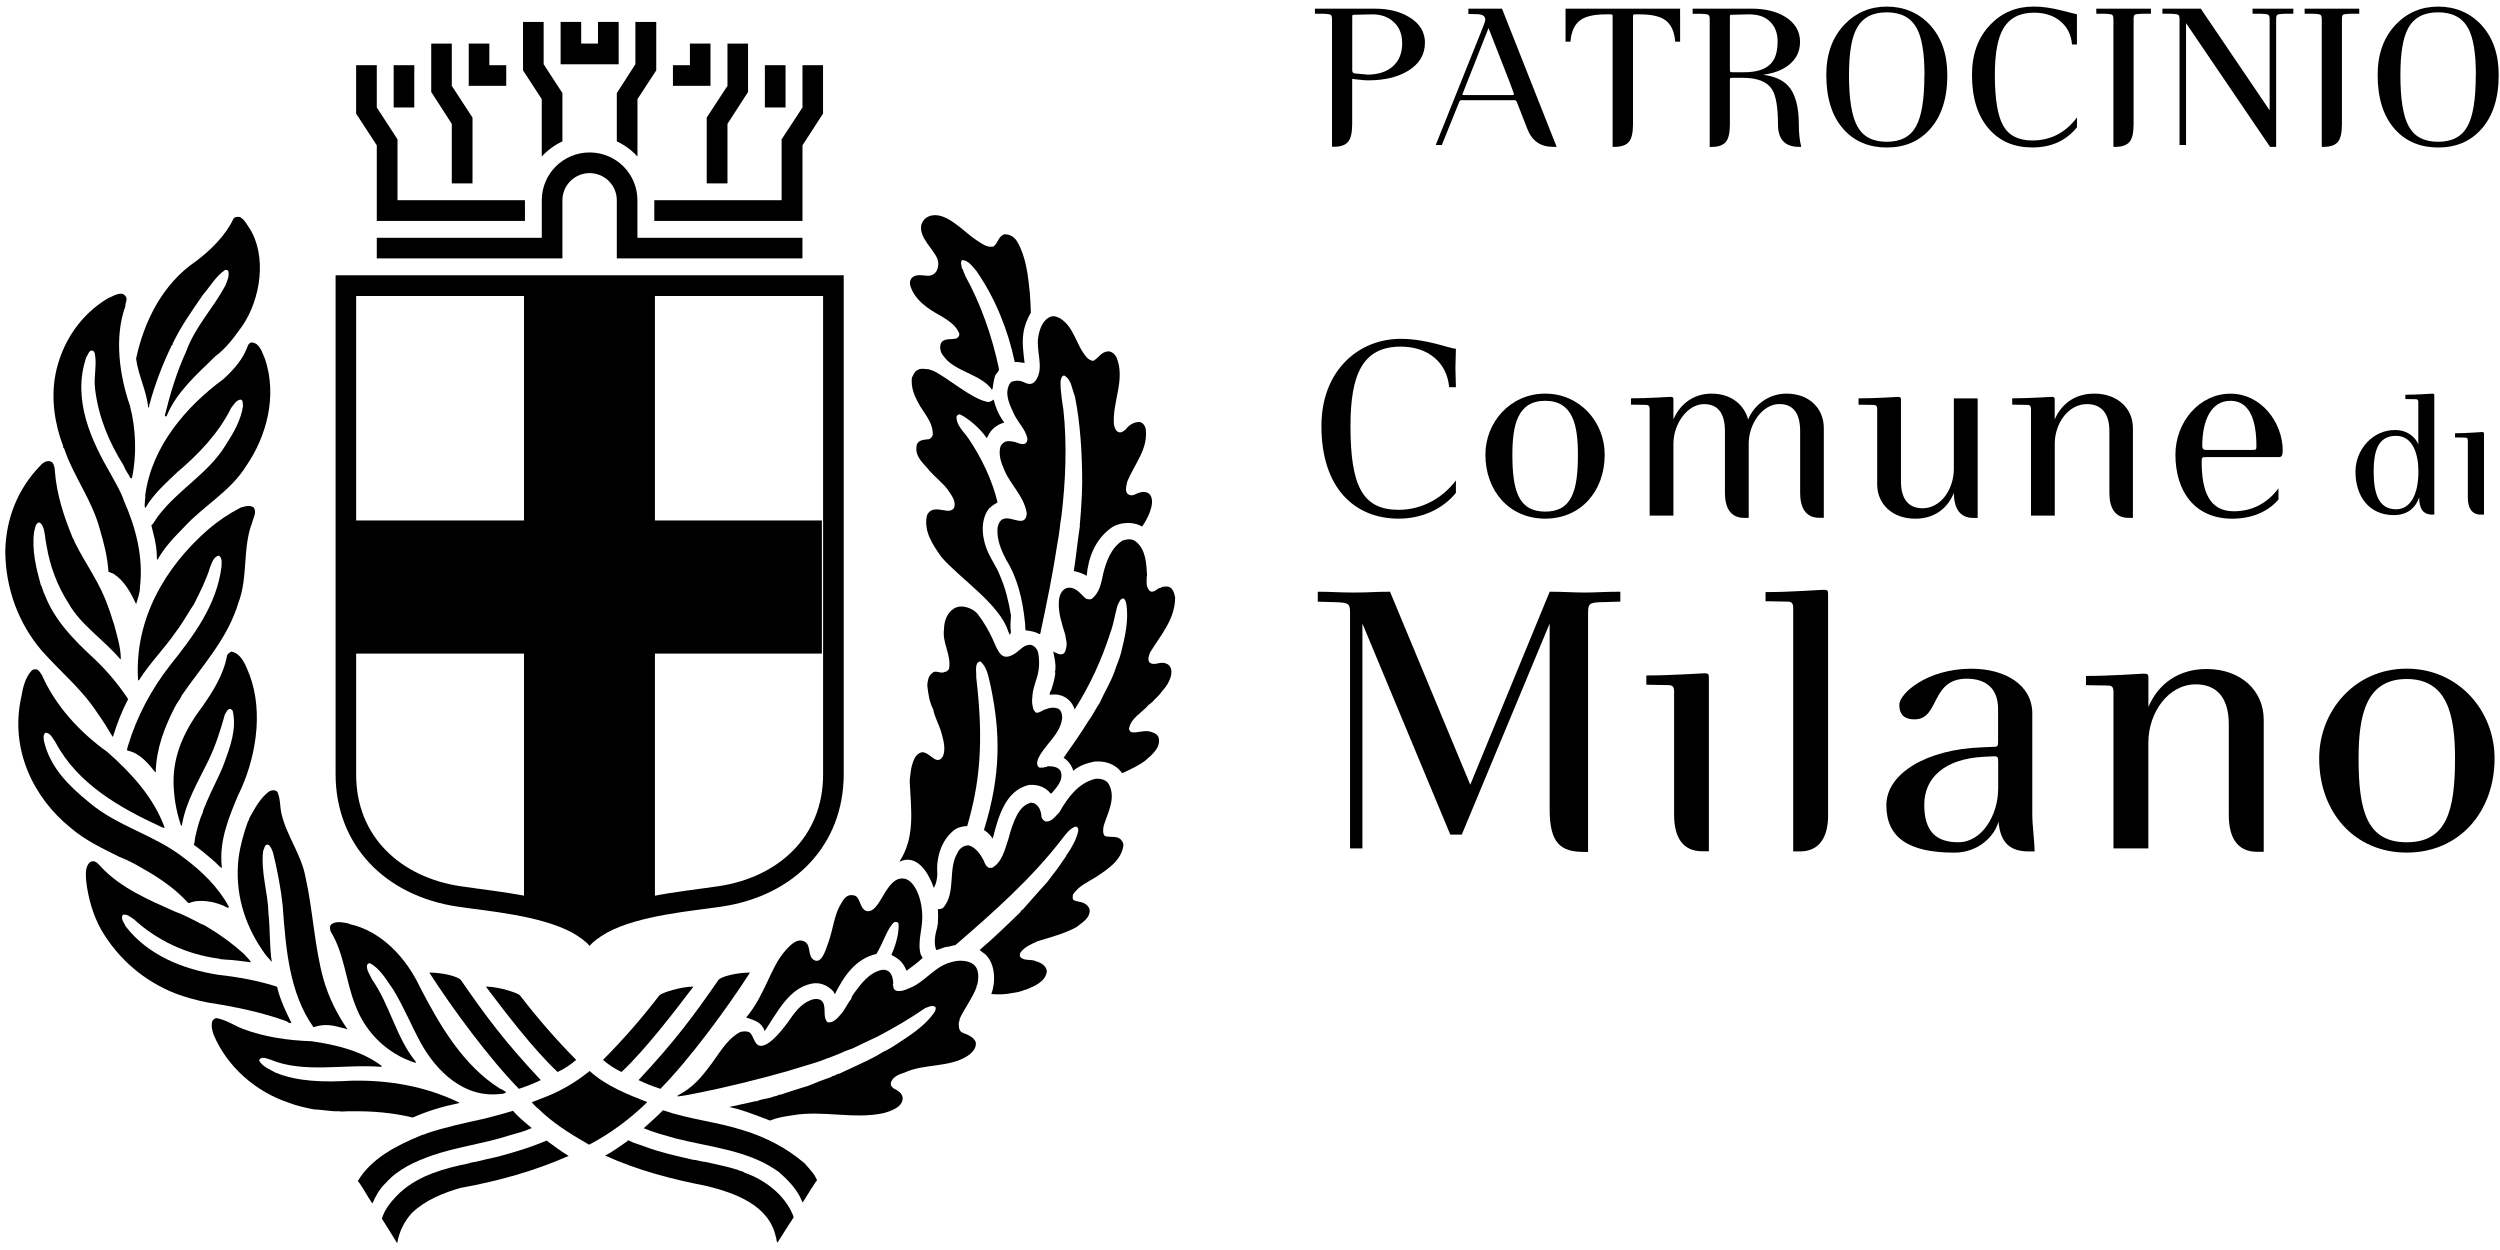 <svg width="234" height="117" viewBox="0 0 234 117" fill="none" xmlns="http://www.w3.org/2000/svg">
<g clip-path="url(#clip0_703_4834)">
<path d="M76.927 48.713H61.302V27.057H49.046V48.713H33.166V61.176H49.046V84.359L55.169 86.571L61.302 84.359V61.176H76.927V48.713Z" fill="#E2001A" style="fill:#E2001A;fill:color(display-p3 0.886 0 0.102);fill-opacity:1;"/>
<path d="M23.297 21.271C25.04 23.928 24.391 27.997 22.693 30.49C21.962 31.507 21.194 32.584 20.172 33.333C18.465 35.008 16.508 36.693 15.599 38.941C15.581 38.968 15.513 39.005 15.481 38.968L15.427 38.896C15.931 36.848 16.539 34.827 17.416 32.915C18.251 30.594 19.954 28.855 21.081 26.753C21.253 26.308 21.503 25.844 21.362 25.345C21.289 25.263 21.189 25.263 21.081 25.263C20.222 25.822 19.655 26.839 19.001 27.588C17.988 29.064 16.925 30.549 16.162 32.166L16.185 32.247L16.094 32.279C15.236 34.055 14.509 35.93 13.992 37.856C13.919 37.938 14.019 38.147 13.878 38.147C13.706 36.539 12.952 35.172 12.738 33.574C13.501 29.995 15.263 26.544 18.324 24.464C19.732 23.415 21.149 22.002 21.857 20.458C21.98 20.286 22.238 20.286 22.443 20.309C22.856 20.522 23.047 20.913 23.292 21.28" fill="#007557" style="fill:#007557;fill:color(display-p3 0 0.459 0.341);fill-opacity:1;"/>
<path d="M11.776 27.747C11.962 28.038 11.712 28.356 11.73 28.674C10.672 31.612 11.194 35.181 12.166 37.992C12.716 40.09 12.82 42.588 12.348 44.754C12.28 44.808 12.166 44.722 12.157 44.645C11.966 44.291 11.712 43.982 11.576 43.578C10.209 41.398 9.214 39.046 8.901 36.416C8.747 35.285 9.092 34.173 8.874 33.087C8.856 32.988 8.774 32.87 8.679 32.815C8.311 32.747 8.274 33.187 8.088 33.405C6.726 37.347 8.524 41.212 10.382 44.404C10.818 45.217 11.312 45.994 11.612 46.902C12.688 49.336 13.433 52.065 13.102 54.958C13.102 55.498 12.893 55.998 12.761 56.493H12.716C12.225 55.435 11.612 54.331 10.618 53.7L10.15 53.514C10.064 52.124 9.732 50.862 9.364 49.608C8.647 46.838 6.908 44.654 5.999 41.97C5.904 41.925 5.904 41.847 5.904 41.739C5.132 39.704 4.75 37.334 5.196 35.017C5.786 32.07 7.498 29.459 10.15 27.888C10.618 27.738 11.363 27.157 11.776 27.756" fill="#007557" style="fill:#007557;fill:color(display-p3 0 0.459 0.341);fill-opacity:1;"/>
<path d="M24.795 33.569C25.98 37.052 24.95 40.867 23.024 43.641C21.589 45.971 19.055 47.338 17.216 49.354C16.28 50.312 15.368 51.252 14.745 52.397C14.609 52.279 14.718 51.992 14.664 51.779C14.632 50.848 14.364 50.035 14.169 49.172C14.446 48.923 14.568 48.614 14.773 48.341C16.635 45.853 19.5 44.322 21.103 41.688C21.852 40.526 22.538 39.377 22.752 37.987C22.683 37.783 22.797 37.502 22.538 37.402C22.102 37.424 21.893 37.888 21.639 38.178C20.467 40.562 18.555 42.542 16.567 44.222C15.486 45.267 14.378 46.221 13.628 47.515H13.565C13.492 47.124 13.628 46.702 13.601 46.298C14.223 41.752 17.443 38.033 20.912 35.481C21.912 34.572 22.793 33.569 23.215 32.306C23.319 32.184 23.406 32.025 23.592 32.057C24.318 32.129 24.532 32.983 24.786 33.564" fill="#007557" style="fill:#007557;fill:color(display-p3 0 0.459 0.341);fill-opacity:1;"/>
<path d="M4.914 43.3C5.059 43.514 5.132 43.804 5.132 44.054C5.3 46.325 5.999 48.382 6.808 50.357C6.903 50.489 6.953 50.607 6.998 50.762C8.025 52.819 9.401 54.635 10.127 56.82C10.354 57.355 10.477 57.9 10.672 58.423C10.94 59.485 11.308 60.548 11.308 61.697H11.254C9.687 59.844 7.548 58.5 6.39 56.429C5.368 54.826 4.673 53 4.36 51.075C4.219 50.489 4.237 49.862 4.024 49.322C3.947 49.14 3.847 48.99 3.674 48.895C3.279 48.977 3.297 49.472 3.188 49.79C2.97 51.497 3.379 53.155 3.806 54.708C3.988 55.017 4.024 55.398 4.215 55.734C5.114 58.05 6.903 59.894 8.724 61.565C9.937 62.7 11.04 63.999 11.994 65.434C11.408 66.547 10.963 67.714 10.586 68.913L10.545 68.967C10.095 68.204 9.628 67.446 9.115 66.733C7.616 64.449 5.7 62.928 3.883 60.875C1.758 58.373 0.514 55.135 0.495 51.579C0.554 48.486 1.708 45.712 3.738 43.623C4.006 43.282 4.528 42.964 4.914 43.3Z" fill="#007557" style="fill:#007557;fill:color(display-p3 0 0.459 0.341);fill-opacity:1;"/>
<path d="M23.724 47.478C24.082 47.919 23.701 48.459 23.601 48.927C22.693 51.229 23.224 54.09 22.32 56.402C21.312 59.776 18.983 62.233 17.016 65.085C16.871 65.462 16.539 65.802 16.349 66.216C15.409 68.068 14.637 70.016 14.573 72.273L14.537 72.287C13.878 71.456 13.065 70.466 11.93 70.257C11.835 70.135 11.944 70.003 11.962 69.862C12.802 67.069 14.142 64.553 15.908 62.287C18.061 59.581 20.281 56.683 20.731 53.046C20.745 52.674 20.826 52.215 20.477 52.002C20 52.106 19.832 52.674 19.673 53.069C19.3 54.286 18.733 55.398 18.165 56.534C17.584 57.392 17.098 58.323 16.453 59.154C15.409 60.68 14.019 62.065 13.024 63.645C13.006 63.672 12.92 63.731 12.92 63.645C12.57 57.901 15.509 53.023 19.505 49.54C20.436 48.745 21.435 48.073 22.547 47.501C22.911 47.397 23.36 47.242 23.724 47.483" fill="#007557" style="fill:#007557;fill:color(display-p3 0 0.459 0.341);fill-opacity:1;"/>
<path d="M3.901 63.137C5.196 66.098 7.494 68.555 10.041 70.38C12.289 72.356 14.387 74.64 15.409 77.46C15.327 77.542 15.182 77.415 15.077 77.392C11.208 75.607 7.262 73.382 5.191 69.472C4.919 69.095 4.773 68.659 4.278 68.573C4.001 68.741 4.083 69.136 4.128 69.413C4.714 71.874 6.476 73.591 8.393 75.144C10.999 77.342 14.437 78.146 17.144 80.244C18.837 81.493 20.427 83.018 21.426 84.88C21.426 84.976 21.294 84.976 21.253 84.948C20.826 84.685 20.295 84.544 19.814 84.422C19.11 84.299 18.352 84.254 17.707 84.522L17.593 84.499C16.471 83.245 14.946 82.183 13.433 81.338C12.702 80.898 11.935 80.498 11.145 80.189C9.596 79.413 7.97 78.654 6.649 77.514C3.061 74.644 0.913 70.058 1.994 65.23C2.139 64.345 2.371 63.428 2.939 62.792C3.093 62.642 3.248 62.624 3.461 62.66C3.67 62.764 3.765 62.978 3.897 63.146" fill="#007557" style="fill:#007557;fill:color(display-p3 0 0.459 0.341);fill-opacity:1;"/>
<path d="M23.347 63.137C24.728 66.77 23.887 71.243 22.262 74.49C21.385 76.597 20.468 78.777 20.772 81.247C20.482 81.102 20.295 80.811 20.023 80.584C19.419 80.094 18.792 79.526 18.134 79.068C18.256 78.845 18.211 78.518 18.293 78.264C18.479 77.505 18.651 76.738 18.988 76.039C19.033 75.666 19.251 75.385 19.355 75.04C19.859 73.823 20.527 72.66 20.986 71.429C21.535 69.912 22.171 68.255 21.785 66.547C21.735 66.475 21.676 66.402 21.594 66.361C21.281 66.307 21.195 66.679 21.049 66.87C20.636 68.359 20.173 69.808 19.505 71.193C18.547 73.169 17.38 75.058 17.017 77.296C16.926 77.296 16.926 77.174 16.889 77.106C16.499 75.916 16.281 74.658 16.245 73.328C16.186 70.476 17.43 68.123 19.001 66.048C19.959 64.667 20.945 63.11 21.253 61.348C21.335 61.18 21.49 61.057 21.671 60.989C22.63 61.198 23.011 62.31 23.343 63.133" fill="#007557" style="fill:#007557;fill:color(display-p3 0 0.459 0.341);fill-opacity:1;"/>
<path d="M9.478 81.165C11.308 83.113 13.924 84.235 16.321 85.302C17.202 85.62 18.024 86.06 18.837 86.483C19.087 86.546 19.273 86.705 19.482 86.814C20.649 87.509 21.757 88.322 22.843 89.294C23.029 89.553 23.347 89.78 23.492 90.07C22.693 89.984 21.884 89.839 21.076 89.82C20.89 89.775 20.672 89.821 20.504 89.734C17.457 89.335 14.695 88.031 12.507 86.02C12.193 85.829 11.889 85.534 11.503 85.624C11.253 86.001 11.626 86.356 11.753 86.696C13.819 89.389 17.098 90.72 20.436 91.242C22.32 91.451 24.141 91.787 25.872 92.336C26.026 92.418 25.953 92.586 26.026 92.713C26.307 93.762 26.789 94.761 27.279 95.738C27.129 95.801 26.989 95.72 26.861 95.606C24.518 94.748 22.016 94.235 19.473 93.84C18.419 93.635 17.425 93.363 16.444 92.999C13.488 91.832 11.099 89.793 9.478 87.037C8.706 85.647 8.252 84.081 8.061 82.423C8.024 81.792 7.961 80.997 8.506 80.652C8.96 80.47 9.237 80.938 9.482 81.16" fill="#007557" style="fill:#007557;fill:color(display-p3 0 0.459 0.341);fill-opacity:1;"/>
<path d="M25.985 74.176C26.253 74.785 26.194 75.534 26.353 76.188C26.839 78.263 28.215 79.989 28.596 82.105C29.3 85.248 29.427 88.585 30.276 91.651C30.753 93.34 31.566 94.957 32.52 96.333C31.789 96.16 31.03 95.874 30.213 95.96C29.904 95.983 29.613 96.065 29.341 96.147C27.084 92.954 26.753 88.826 26.457 84.748C26.276 83.063 25.953 81.424 25.563 79.835C25.467 79.553 25.349 79.226 25.113 79.058C24.732 79.008 24.773 79.412 24.632 79.63C24.391 81.656 25.086 83.504 25.131 85.525C25.295 87.023 25.213 88.549 25.436 90.016C25.349 89.971 25.295 89.893 25.245 89.807C24.941 89.503 24.713 89.185 24.505 88.862C22.865 86.428 21.957 83.508 22.329 80.316C22.497 79.103 22.811 77.977 23.215 76.874C23.301 76.792 23.301 76.669 23.351 76.547C23.86 75.666 24.296 74.785 25.118 74.131C25.34 73.958 25.835 73.858 25.994 74.176" fill="#007557" style="fill:#007557;fill:color(display-p3 0 0.459 0.341);fill-opacity:1;"/>
<path d="M22.761 96.315C24.741 97.059 26.939 97.386 29.164 97.459C31.535 97.8 33.896 98.39 35.735 99.775L35.676 99.857C32.188 99.575 28.442 100.497 25.29 99.176C25 99.094 24.641 98.903 24.35 99.094C24.309 99.157 24.25 99.212 24.268 99.303C24.632 99.87 25.231 100.079 25.763 100.388C27.901 101.274 30.44 101.296 32.833 101.156C36.457 101.065 39.908 101.71 42.978 103.199V103.249C41.448 103.558 40.017 103.994 38.632 104.602C36.798 104.148 34.777 103.98 32.792 104.017C32.465 103.989 32.111 104.08 31.748 104.017C30.935 104.039 30.159 103.867 29.359 103.835C28.574 103.685 27.743 103.494 27.007 103.208C23.96 102.191 21.285 99.884 20.009 96.882C19.863 96.483 19.736 96.001 19.877 95.561C19.95 95.415 20.095 95.356 20.218 95.288C21.162 95.438 21.889 95.988 22.77 96.315" fill="#007557" style="fill:#007557;fill:color(display-p3 0 0.459 0.341);fill-opacity:1;"/>
<path d="M32.683 86.483C35.758 87.155 38.051 89.712 39.318 92.414C41.157 95.965 43.369 99.762 46.816 101.905C47.052 101.987 47.17 102.091 47.361 102.214C47.306 102.346 47.07 102.387 46.884 102.387C43.419 102.836 40.821 100.22 39.386 97.618C38.487 95.965 37.77 94.194 36.793 92.605C36.189 91.769 35.603 90.666 34.618 90.153C34.477 90.153 34.418 90.234 34.346 90.343C34.3 90.847 34.636 91.238 34.809 91.656C36.498 94.058 37.061 97.096 38.919 99.38C38.919 99.426 38.919 99.471 38.873 99.485C36.285 98.645 34.246 96.715 33.269 94.117C32.356 91.846 32.234 89.244 30.935 87.16C30.894 86.951 30.817 86.688 31.021 86.515C31.457 86.179 32.098 86.347 32.606 86.429L32.674 86.479L32.683 86.483Z" fill="#007557" style="fill:#007557;fill:color(display-p3 0 0.459 0.341);fill-opacity:1;"/>
<path d="M87.787 86.424C87.814 86.002 87.814 85.525 87.787 85.093C87.991 85.112 88.232 85.062 88.368 84.862C89.458 83.472 88.731 81.347 89.599 79.867C89.766 79.444 90.184 79.126 90.657 79.122C91.315 79.294 91.778 79.971 92.069 80.529C92.173 80.829 92.341 81.192 92.655 81.247C92.705 81.206 92.786 81.206 92.827 81.247C93.84 80.693 94.04 79.494 94.394 78.509C94.594 77.709 94.853 76.924 95.239 76.193C95.529 75.725 95.87 75.321 96.392 75.166C96.474 75.066 96.624 75.189 96.706 75.153C97.25 75.339 97.455 75.929 97.482 76.456C97.518 76.624 97.664 76.792 97.818 76.878C98.445 76.983 98.772 76.392 99.158 76.029C99.93 74.662 100.947 73.254 102.577 72.887C103.059 72.868 103.576 73 103.79 73.413C104.48 74.694 103.69 76.066 103.313 77.269C103.249 77.555 103.181 78 103.413 78.25C103.79 78.382 104.226 78.272 104.63 78.404C104.898 78.504 105.152 78.795 105.152 79.113C104.989 80.502 103.69 81.356 102.682 82.024C101.882 82.55 100.952 82.886 100.416 83.767C100.393 83.904 100.416 84.031 100.416 84.153C100.552 84.367 100.806 84.321 100.992 84.403C101.424 84.449 101.851 84.694 101.987 85.116C102.073 85.961 101.247 86.365 100.756 86.778C99.626 87.396 98.363 87.714 97.132 88.095C96.546 88.368 95.938 88.595 95.52 89.144C95.484 89.276 95.388 89.467 95.52 89.589C95.874 89.98 96.546 89.744 96.978 89.98C97.409 90.093 97.932 90.384 97.986 90.911C97.877 91.874 96.851 92.296 96.056 92.618C95.933 92.654 95.806 92.682 95.679 92.741C95.37 92.854 95.034 92.909 94.703 92.954C94.09 93.086 93.413 93.104 92.786 93.04C93.222 91.869 93.154 90.248 92.264 89.358L91.692 88.922C93.032 87.777 94.299 86.551 95.52 85.361C95.52 85.248 95.684 85.18 95.756 85.107C96.438 84.317 97.15 83.536 97.823 82.777C98.141 82.46 98.34 82.105 98.586 81.81C99.026 81.283 99.394 80.693 99.807 80.103C99.807 80.021 99.893 79.935 99.93 79.894C100.366 79.24 100.756 78.545 100.929 77.768C100.902 77.682 100.947 77.555 100.865 77.469C100.802 77.387 100.702 77.346 100.593 77.387C100.111 77.591 99.753 78.082 99.444 78.481C96.542 82.251 92.986 85.384 89.435 88.454C89.235 88.495 88.999 88.545 88.79 88.608C88.35 88.608 88.041 88.858 87.632 88.926C87.364 88.268 87.541 87.428 87.728 86.778L87.787 86.401V86.424Z" fill="#007557" style="fill:#007557;fill:color(display-p3 0 0.459 0.341);fill-opacity:1;"/>
<path d="M93.954 48.564C94.685 48.287 96.016 49.441 96.106 48.047C95.852 46.362 94.422 45.258 93.908 43.737C93.654 43.192 93.477 42.488 93.618 41.889C93.663 41.68 93.827 41.512 93.995 41.394C94.263 41.189 94.985 41.344 95.144 41.416C95.502 41.58 95.834 41.607 95.952 41.521C96.12 41.416 96.183 41.23 96.161 41.017C95.952 40.154 95.33 39.591 94.935 38.81C94.549 37.947 93.967 36.916 94.494 35.94C94.571 35.794 94.676 35.722 94.848 35.685C95.175 35.599 95.452 35.617 95.752 35.735C96.102 35.899 96.592 36.19 97.015 35.499C97.719 34.373 96.96 32.861 97.183 31.53C97.305 30.799 97.6 29.914 98.359 29.637C98.645 29.532 98.981 29.664 99.208 29.786C100.561 30.613 100.711 32.307 101.715 33.447C101.865 33.615 102.092 33.755 102.319 33.783C102.805 33.533 103.077 32.938 103.681 32.893C104.017 32.847 104.326 33.129 104.494 33.419C105.37 35.508 104.108 37.57 104.262 39.718C104.326 39.99 104.385 40.286 104.662 40.431C104.953 40.563 105.166 40.349 105.37 40.195C105.657 39.795 106.12 39.482 106.692 39.5C106.983 39.586 107.128 39.791 107.228 40.072C107.528 42.02 106.147 43.456 105.498 45.122C105.434 45.463 105.289 45.903 105.52 46.198C105.684 46.371 105.961 46.407 106.183 46.303C106.583 46.112 107.101 45.885 107.537 46.198C108.041 46.662 107.791 47.497 107.582 48.047C107.396 48.487 107.164 48.91 106.901 49.291C106.047 48.769 104.712 48.855 103.931 49.464C102.496 50.544 101.865 52.184 101.715 53.896C101.338 53.678 100.925 53.528 100.507 53.451C100.729 52.079 100.861 50.631 101.079 49.214C101.052 49.159 101.052 49.096 101.079 49.028C101.183 47.81 101.279 46.43 101.292 45.186C101.292 42.497 101.129 39.691 100.611 37.089C100.316 36.417 100.316 35.536 99.603 35.145C99.353 35.181 99.34 35.436 99.272 35.622C99.208 36.467 99.53 38.319 99.53 38.319C99.889 41.58 99.739 45.095 99.353 48.292C99.213 49.05 99.167 49.895 99.004 50.676C98.563 53.6 97.982 56.448 97.369 59.313C97.351 59.331 97.305 59.35 97.269 59.35C96.91 59.118 96.433 59.059 95.993 58.995C95.947 58.746 95.97 58.45 95.929 58.169C95.707 56.094 95.234 54.086 94.176 52.393C93.709 51.484 93.286 50.531 93.368 49.418C93.427 49.082 93.591 48.66 93.949 48.56" fill="#007557" style="fill:#007557;fill:color(display-p3 0 0.459 0.341);fill-opacity:1;"/>
<path d="M98.763 62.955C98.677 62.887 98.808 62.823 98.776 62.737C98.845 62.11 98.695 61.556 98.586 60.984C98.863 61.102 99.199 61.37 99.539 61.184C99.68 61.08 99.748 60.898 99.762 60.734C99.934 60.312 99.762 59.826 99.703 59.404C99.408 58.423 99.049 57.424 99.108 56.357C99.122 55.83 99.312 55.203 99.88 55.026C100.72 54.894 101.088 55.571 101.651 56.039C101.846 56.084 102.055 56.161 102.228 56.021C102.954 55.417 103.072 54.545 103.263 53.682C103.554 52.519 104.008 51.266 105.075 50.594C105.479 50.471 105.933 50.389 106.297 50.676C107.228 51.398 107.3 52.674 107.364 53.836C107.323 53.991 107.323 54.222 107.323 54.39C107.3 54.74 107.382 55.121 107.668 55.353C108.113 55.503 108.295 55.017 108.654 55.017C108.822 54.867 109.067 54.904 109.303 54.904C109.78 54.99 109.902 55.494 109.993 55.921C109.993 57.955 108.635 59.454 107.655 61.057C107.55 61.329 107.382 61.729 107.591 62.001C107.959 62.319 108.445 62.001 108.822 62.047C108.99 62.024 109.153 62.11 109.303 62.178C109.612 62.383 109.684 62.764 109.63 63.141C109.503 63.75 109.149 64.304 108.731 64.744C108.495 65.13 108.127 65.371 107.877 65.689C107.75 65.775 107.65 65.907 107.518 65.966C106.896 66.724 105.87 67.165 105.675 68.2C105.675 68.35 105.784 68.491 105.915 68.536C106.437 68.623 106.937 68.368 107.523 68.45C107.868 68.532 108.195 68.623 108.408 68.927C108.758 69.876 107.868 70.616 107.228 71.17C106.569 71.674 105.811 72.01 105.08 72.351C105.012 72.364 104.957 72.31 104.957 72.264C104.353 71.493 103.413 71.197 102.428 71.284C101.719 71.433 101.006 71.66 100.461 72.146C100.32 71.66 99.989 71.197 99.553 70.929C100.343 69.812 101.179 68.613 101.869 67.496C102.269 66.969 102.568 66.316 102.932 65.789C103.386 64.772 103.958 63.872 104.335 62.814C104.498 62.274 104.78 61.715 104.921 61.13C105.275 59.676 105.684 58.091 105.416 56.497C105.375 56.325 105.334 56.12 105.143 56.011C104.825 56.03 104.739 56.429 104.598 56.67C104.353 57.528 104.23 58.437 103.913 59.272C103.109 61.779 102.005 64.168 100.588 66.402C100.384 65.707 99.775 65.153 99.062 65.035C98.826 64.99 98.527 64.99 98.268 65.035C98.186 64.799 98.422 64.635 98.454 64.399C98.604 63.941 98.736 63.45 98.785 62.95" fill="#007557" style="fill:#007557;fill:color(display-p3 0 0.459 0.341);fill-opacity:1;"/>
<path d="M85.498 25.89C85.834 25.685 86.379 25.767 86.724 25.808C86.828 25.822 87.015 25.822 87.146 25.767C87.828 25.585 87.923 24.704 87.75 24.25C87.378 23.301 86.038 22.293 86.224 21.09C86.329 20.708 86.574 20.395 86.956 20.245C88.468 19.65 90.189 21.694 91.379 22.47C91.869 22.761 92.332 23.201 92.982 23.079C93.427 22.756 93.45 22.116 93.99 21.934C94.526 21.898 94.98 22.202 95.234 22.656C96.033 24.064 96.215 25.699 96.388 27.37C96.442 27.997 96.469 28.637 96.488 29.264C96.17 29.809 95.902 30.449 95.802 31.112C95.638 32.089 95.802 33.074 95.902 33.973C95.638 33.955 95.343 33.855 94.98 33.887C94.344 30.862 93.159 27.929 91.429 25.417C91.07 24.991 90.666 24.387 90.085 24.337C89.944 24.423 89.944 24.591 89.962 24.713C89.998 24.931 90.016 25.14 90.153 25.29C90.171 25.477 90.293 25.599 90.334 25.794C91.801 28.446 92.864 31.471 93.499 34.509C93.522 34.809 93.222 34.931 93.132 35.204C93 35.608 92.968 36.021 92.9 36.416L92.836 36.466C91.851 35.013 89.267 34.777 88.291 33.296C88.041 33.024 87.918 32.538 88.068 32.134C88.354 31.607 89.04 31.816 89.544 31.675C89.685 31.58 89.798 31.439 89.798 31.267C89.544 30.476 88.736 29.981 88.073 29.573C86.901 28.941 85.602 28.083 85.203 26.734C85.116 26.416 85.203 26.062 85.498 25.89Z" fill="#007557" style="fill:#007557;fill:color(display-p3 0 0.459 0.341);fill-opacity:1;"/>
<path d="M85.866 34.65C86.17 34.436 86.551 34.541 86.915 34.563C87.074 34.609 87.214 34.668 87.346 34.704C88.609 35.29 90.956 37.338 92.382 37.606C92.637 37.674 92.841 37.52 93.004 37.392C93.177 38.087 93.427 38.714 93.822 39.304C93.904 39.373 93.949 39.472 93.994 39.559C93.372 39.704 92.755 40.181 92.487 40.78L92.364 41.016C91.733 40.067 90.561 39.109 89.857 38.791C89.744 38.741 89.53 38.909 89.53 39.014C89.508 39.813 90.216 40.412 90.629 41.012C91.887 42.846 92.909 45.049 93.372 47.025C93.032 47.224 92.65 47.447 92.423 47.806C91.71 48.968 91.965 50.589 92.505 51.747C92.827 52.456 93.322 53.132 93.59 53.864C94.112 55.035 94.412 56.311 94.626 57.592C94.589 58.146 94.544 58.705 94.626 59.231C94.53 59.277 94.589 59.381 94.517 59.399C94.408 59.327 94.448 59.19 94.371 59.109C93.613 56.579 89.744 54.059 88.109 52.129C87.31 50.993 86.447 49.749 86.756 48.278C86.878 47.919 87.187 47.688 87.555 47.688C87.959 47.642 88.422 47.824 88.845 47.806C89.049 47.774 89.24 47.688 89.322 47.488C89.49 46.843 89.022 46.316 88.713 45.844C88.213 45.163 87.555 44.695 86.983 44.045C86.91 44 86.91 43.9 86.856 43.882C86.243 43.187 85.561 42.601 85.829 41.566C86.065 41.13 86.565 41.162 86.983 41.103C87.119 41.003 87.278 40.898 87.31 40.699C87.341 39.463 86.411 38.623 85.92 37.656C85.561 36.984 85.253 36.221 85.353 35.363C85.48 35.108 85.561 34.818 85.861 34.641" fill="#007557" style="fill:#007557;fill:color(display-p3 0 0.459 0.341);fill-opacity:1;"/>
<path d="M85.144 73.073C85.203 72.587 85.239 72.079 85.357 71.638C85.503 71.143 85.693 70.566 86.27 70.412C87.024 70.33 87.66 71.779 88.259 70.789C88.541 70.094 88.305 69.286 88.127 68.623C87.923 67.864 87.501 67.188 87.346 66.388C86.988 65.716 86.879 64.921 86.792 64.136C86.833 63.741 86.879 63.278 87.237 63.019C87.587 62.646 88.059 63.132 88.45 62.878C88.632 62.896 88.713 62.737 88.827 62.615C89.072 61.275 88.173 60.235 88.359 58.877C88.373 58.119 88.65 57.36 89.281 56.965C89.994 56.507 91.079 56.929 91.524 57.487C92.069 58.2 92.537 59.004 92.914 59.822C93.441 60.989 93.727 62.051 95.094 61.107C95.521 60.803 95.843 60.344 96.451 60.353C96.81 60.421 97.065 60.716 97.169 61.075C97.332 61.897 97.278 62.796 97.006 63.577C96.842 64.122 96.642 64.649 96.629 65.239C96.556 65.707 96.629 66.002 96.729 66.402C96.824 66.525 96.869 66.693 97.033 66.711C97.369 66.729 97.614 66.411 97.95 66.37C98.291 66.211 98.731 66.189 99.09 66.352C99.353 66.543 99.421 66.879 99.421 67.197C99.258 68.772 97.769 69.676 97.151 71.052C97.087 71.257 97.033 71.47 97.124 71.679C97.178 71.802 97.278 71.847 97.405 71.87C97.437 71.797 97.501 71.824 97.546 71.87C97.719 71.797 97.914 71.824 98.082 71.72C98.527 71.72 99.04 71.761 99.281 72.188C99.571 73.019 98.908 73.695 98.418 74.267H98.336C97.837 73.641 97.087 73.404 96.293 73.473C94.163 73.999 93.491 76.243 92.918 78.495C92.76 78.254 92.46 77.9 92.097 77.687C93.731 72.437 93.622 68.55 92.737 64.272C92.528 63.432 92.446 62.528 91.779 61.911C91.656 61.915 91.524 61.979 91.461 62.092C91.279 62.487 91.397 62.969 91.379 63.432C92.11 69.603 91.679 73.382 90.53 77.319C90.194 77.319 89.626 77.433 89.285 77.71C88.091 78.691 87.619 80.239 87.732 81.86C87.701 82.364 87.632 82.687 87.41 83.109C86.443 80.453 85.121 80.18 84.177 80.671C85.671 78.359 85.285 75.925 85.144 73.069" fill="#007557" style="fill:#007557;fill:color(display-p3 0 0.459 0.341);fill-opacity:1;"/>
<path d="M73.527 88.953C73.991 88.445 74.622 87.768 75.312 88.136C75.961 88.49 75.544 89.476 76.189 89.857C76.888 90.261 77.265 88.976 77.51 88.286C77.964 87.037 78.082 85.734 78.586 84.825C78.909 84.249 79.208 83.595 80.003 83.831C80.575 83.999 80.489 85.388 81.343 85.284C82.496 85.134 83.009 81.887 84.703 82.255C85.521 82.437 86.297 83.881 86.325 85.775C86.347 87.005 85.834 88.236 86.197 89.389C86.252 89.471 86.347 89.557 86.347 89.675C85.888 90.102 85.366 90.488 84.853 90.861C84.712 90.534 84.499 90.102 84.167 89.853C83.959 89.662 83.668 89.516 83.432 89.376C83.859 88.445 84.19 87.237 84.095 86.406C84.027 86.301 83.804 86.256 83.704 86.32C83.087 86.792 82.696 88.204 82.033 89.289C80.076 89.734 78.986 91.374 78.15 93.04C78.069 93.022 78.087 92.9 78.028 92.832C77.533 92.269 76.783 91.892 75.939 92.073C73.863 92.509 72.783 94.689 71.579 96.51C71.266 95.643 70.635 95.511 69.844 95.243C71.679 93.022 72.07 90.602 73.523 88.958" fill="#007557" style="fill:#007557;fill:color(display-p3 0 0.459 0.341);fill-opacity:1;"/>
<path d="M66.252 100.021C67.233 98.79 67.896 97.4 69.168 96.66C69.408 96.515 69.88 96.487 70.144 96.628C70.543 96.86 70.589 97.931 71.257 97.891C72.147 97.836 73.386 96.206 73.999 95.325C74.549 94.526 75.225 93.726 76.216 93.513C76.547 93.468 76.869 93.549 77.024 93.822C77.351 94.367 76.969 95.252 77.483 95.697C78.028 95.743 78.368 95.32 78.672 94.966C79.095 94.539 79.317 93.903 79.68 93.49C79.694 93.299 79.844 93.122 79.939 92.963C80.625 92.032 81.37 91.038 82.514 90.788C82.891 90.72 83.25 90.87 83.413 91.206C83.563 91.456 83.604 91.796 83.604 92.096C83.509 92.16 83.636 92.228 83.604 92.3C83.618 92.491 83.709 92.677 83.872 92.723C84.29 92.841 84.703 92.677 85.066 92.514C86.592 91.942 87.419 90.47 89.031 90.062C89.657 89.853 90.557 89.853 91.097 90.252C91.678 90.688 91.619 91.592 91.456 92.232C91.351 92.264 91.433 92.373 91.392 92.432C90.993 93.472 90.28 94.376 89.821 95.37C89.857 95.511 89.753 95.588 89.739 95.747C89.739 96.056 89.739 96.379 89.971 96.587C90.121 96.687 90.339 96.751 90.493 96.819C90.847 96.969 91.156 97.178 91.329 97.532C91.429 98.122 90.97 98.572 90.516 98.862C88.795 99.939 86.501 99.548 84.689 100.384C84.181 100.538 83.495 100.806 83.386 101.378C83.341 101.633 83.504 101.755 83.659 101.887C83.995 102.037 84.453 102.327 84.49 102.745C84.512 103.485 83.786 103.803 83.218 104.03C83.077 104.08 82.909 104.126 82.741 104.18C79.98 104.802 76.974 103.894 74.199 104.389C73.509 104.489 72.769 104.594 72.147 104.866C71.929 104.898 71.77 104.725 71.561 104.689C70.48 104.285 69.413 103.849 68.25 103.617C68.999 103.445 69.781 103.277 70.503 103.122C70.603 103.068 70.775 103.09 70.884 103.054C71.429 102.813 71.988 102.85 72.487 102.609C72.719 102.623 72.887 102.427 73.091 102.455C73.927 102.155 74.785 101.901 75.666 101.628C76.343 101.337 77.078 101.056 77.814 100.802C77.891 100.697 78.041 100.697 78.096 100.679C78.268 100.615 78.395 100.488 78.586 100.488C78.84 100.347 79.149 100.234 79.408 100.102C80.507 99.58 81.651 99.099 82.655 98.458C82.964 98.336 83.341 98.104 83.654 97.913C85.044 96.982 86.542 96.12 87.5 94.685C87.555 94.562 87.65 94.349 87.523 94.226C87.228 94.058 86.897 94.258 86.597 94.358C85.116 95.37 83.736 96.183 82.196 96.992C81.374 97.368 80.616 97.754 79.794 98.136C79.585 98.218 79.358 98.29 79.149 98.368C78.327 98.754 77.473 99.044 76.638 99.362C76.057 99.562 75.407 99.73 74.817 99.921C74.426 100.043 74.049 100.161 73.65 100.275C71.157 100.992 67.619 101.851 65.562 102.25C64.872 102.386 64.15 102.55 63.432 102.627C63.396 102.609 63.432 102.564 63.45 102.527C64.917 101.769 65.666 100.765 66.239 100.043" fill="#007557" style="fill:#007557;fill:color(display-p3 0 0.459 0.341);fill-opacity:1;"/>
<path fill-rule="evenodd" clip-rule="evenodd" d="M50.498 102.886C52.224 102.273 53.773 101.401 55.19 100.247C56.715 101.632 58.677 102.409 60.562 103.149V103.181C58.913 104.789 57.111 106.101 55.171 107.132C55.026 107.132 54.981 107.027 54.858 106.982C53.332 106.105 51.702 105.075 50.403 103.794C50.181 103.64 49.967 103.39 49.767 103.176C49.995 103.054 50.267 103.008 50.498 102.886Z" fill="#E2001A" style="fill:#E2001A;fill:color(display-p3 0.886 0 0.102);fill-opacity:1;"/>
<path d="M39.359 106.301C39.509 106.183 39.736 106.224 39.904 106.096C41.68 105.492 43.473 105.12 45.317 104.711C46.216 104.48 47.129 104.248 48.014 103.967C48.578 104.625 49.163 105.066 49.767 105.588C49.095 105.906 48.342 106.078 47.633 106.287C45.294 107.045 42.769 107.35 40.449 108.149C38.841 108.721 37.27 109.421 36.126 110.706C35.562 111.232 35.167 111.927 34.854 112.645C34.35 111.95 34.014 111.196 33.496 110.538C34.768 108.394 37.193 107.191 39.354 106.296" fill="#007557" style="fill:#007557;fill:color(display-p3 0 0.459 0.341);fill-opacity:1;"/>
<path d="M58.709 106.842C58.723 106.755 58.809 106.71 58.864 106.755C59.322 107.005 59.876 107.128 60.349 107.319C61.788 107.864 63.337 108.2 64.871 108.554C65.262 108.572 65.625 108.735 66.034 108.758C67.042 108.994 68.123 109.194 69.068 109.503C69.258 109.635 69.504 109.594 69.676 109.757C71.611 110.434 73.427 111.819 74.222 113.731L74.285 113.953C73.74 114.753 73.309 115.479 72.778 116.301C72.637 116.178 72.701 115.915 72.61 115.733C71.947 112.763 68.745 111.655 66.134 111.006C62.842 110.37 59.622 109.521 56.638 108.159C57.365 107.8 58.041 107.269 58.705 106.828" fill="#007557" style="fill:#007557;fill:color(display-p3 0 0.459 0.341);fill-opacity:1;"/>
<path d="M62.056 103.922C64.49 104.766 67.169 105.016 69.59 105.802C71.715 106.456 73.682 107.473 75.335 108.912C75.752 109.416 76.252 109.875 76.475 110.484C76.229 110.715 76.152 111.019 75.93 111.265C75.666 111.66 75.421 112.141 75.126 112.545C75.062 112.509 75.08 112.405 75.039 112.364C74.585 111.287 73.741 110.434 72.86 109.662C72.778 109.648 72.701 109.539 72.596 109.489C69.881 107.65 66.402 107.359 63.214 106.551C62.22 106.26 61.211 106.01 60.253 105.602C60.848 105.061 61.489 104.503 62.061 103.917" fill="#E2001A" style="fill:#E2001A;fill:color(display-p3 0.886 0 0.102);fill-opacity:1;"/>
<path d="M37.511 111.568C39.227 110.011 41.593 109.352 43.9 108.889C44.018 108.798 44.159 108.839 44.309 108.776C44.545 108.757 44.799 108.671 45.04 108.626C45.726 108.435 46.484 108.326 47.165 108.108C48.519 107.736 49.858 107.313 51.162 106.759C51.829 107.245 52.497 107.763 53.228 108.194C50.031 109.602 46.625 110.556 43.087 111.192C41.462 111.668 39.831 112.318 38.564 113.521C37.838 114.316 37.37 115.265 37.188 116.323H37.143C36.68 115.569 36.207 114.77 35.744 114.071C36.008 113.126 36.761 112.268 37.502 111.564" fill="#E2001A" style="fill:#E2001A;fill:color(display-p3 0.886 0 0.102);fill-opacity:1;"/>
<path d="M48.664 93.159C48.432 92.927 46.661 92.346 45.476 92.346C47.17 94.59 49.926 98.227 52.193 100.339C52.869 100.021 53.36 99.685 53.932 99.208C52.056 97.31 50.299 95.293 48.664 93.159Z" fill="#007557" style="fill:#007557;fill:color(display-p3 0 0.459 0.341);fill-opacity:1;"/>
<path d="M43.142 91.737C42.897 91.397 41.412 91.033 40.181 91.033C42.374 94.448 45.803 99.085 48.569 101.914C49.295 101.674 49.958 101.419 50.612 101.097C47.143 97.382 45.485 95.121 43.142 91.737Z" fill="#E2001A" style="fill:#E2001A;fill:color(display-p3 0.886 0 0.102);fill-opacity:1;"/>
<path d="M61.72 93.159C61.943 92.927 63.709 92.346 64.908 92.346C63.196 94.59 60.435 98.227 58.173 100.339C57.51 100.021 57.011 99.685 56.439 99.208C58.328 97.31 60.085 95.293 61.72 93.159Z" fill="#007557" style="fill:#007557;fill:color(display-p3 0 0.459 0.341);fill-opacity:1;"/>
<path d="M67.238 91.737C67.474 91.397 68.963 91.033 70.203 91.033C68.001 94.448 64.59 99.085 61.815 101.914C61.075 101.674 60.426 101.419 59.767 101.097C63.228 97.382 64.89 95.121 67.238 91.737Z" fill="#E2001A" style="fill:#E2001A;fill:color(display-p3 0.886 0 0.102);fill-opacity:1;"/>
<path fill-rule="evenodd" clip-rule="evenodd" d="M55.19 86.02C58.736 83.835 63.137 83.563 67.301 82.941C72.85 82.101 77.042 78.318 77.042 72.514V27.706H33.337V72.519C33.337 78.327 37.524 82.105 43.065 82.945C47.229 83.567 51.648 83.84 55.19 86.024M55.19 88.54C54.858 88.131 54.331 87.745 53.546 87.287C50.517 85.661 45.553 85.275 42.81 84.857C36.026 83.84 31.412 79.094 31.412 72.455V25.767H78.972V72.451C78.972 79.09 74.354 83.835 67.574 84.853C64.817 85.27 59.867 85.652 56.838 87.282C56.053 87.741 55.517 88.127 55.194 88.535" fill="black" style="fill:black;fill-opacity:1;"/>
<path d="M38.778 6.103H36.848V10.059H38.778V6.103Z" fill="black" style="fill:black;fill-opacity:1;"/>
<path d="M52.474 2.052H54.4V4.078H55.971V2.052H57.906V6.017H52.474V2.052Z" fill="black" style="fill:black;fill-opacity:1;"/>
<path d="M40.363 8.61V4.078H42.288V8.034L44.227 11.008V17.166H42.288V11.594L40.363 8.61Z" fill="black" style="fill:black;fill-opacity:1;"/>
<path d="M45.803 6.104H47.383V8.034H43.873V4.078H45.803V6.104Z" fill="black" style="fill:black;fill-opacity:1;"/>
<path d="M49.136 20.681H35.267V13.605L33.333 10.631V6.103H35.267V10.059L37.206 13.042V18.741H49.136V20.681Z" fill="black" style="fill:black;fill-opacity:1;"/>
<path d="M73.527 6.103H71.593V10.059H73.527V6.103Z" fill="black" style="fill:black;fill-opacity:1;"/>
<path d="M70.017 8.61V4.078H68.091V8.034L66.148 11.008V17.166H68.091V11.594L70.017 8.61Z" fill="black" style="fill:black;fill-opacity:1;"/>
<path d="M64.576 6.104H62.987V8.034H66.502V4.078H64.576V6.104Z" fill="black" style="fill:black;fill-opacity:1;"/>
<path d="M35.267 24.187V22.257H50.712V18.742C50.712 16.271 52.715 14.269 55.19 14.269C57.665 14.269 59.663 16.267 59.663 18.742V22.257H75.108V24.187H57.733V18.742C57.733 17.339 56.589 16.203 55.19 16.203C53.791 16.203 52.642 17.339 52.642 18.742V24.187H35.263H35.267Z" fill="black" style="fill:black;fill-opacity:1;"/>
<path d="M61.243 20.681H75.112V13.605L77.037 10.631V6.103H75.112V10.059L73.159 13.042V18.741H61.243V20.681Z" fill="black" style="fill:black;fill-opacity:1;"/>
<path d="M52.642 13.238V8.714L50.885 6.012V2.052H48.955V6.585L50.708 9.278V14.654C51.248 14.064 51.898 13.578 52.638 13.233" fill="black" style="fill:black;fill-opacity:1;"/>
<path d="M57.733 13.238V8.714L59.472 6.012V2.052H61.425V6.585L59.667 9.278V14.654C59.132 14.064 58.469 13.578 57.737 13.233" fill="black" style="fill:black;fill-opacity:1;"/>
<path d="M133.371 4.033C133.371 5.114 132.849 5.976 131.805 6.626C130.824 7.225 129.57 7.521 128.054 7.521C127.822 7.521 127.522 7.498 127.145 7.452C126.768 7.407 126.573 7.384 126.564 7.384V11.621C126.564 12.434 126.432 12.993 126.169 13.288C125.906 13.588 125.47 13.737 124.866 13.737H124.675V1.785C124.675 1.567 124.63 1.435 124.543 1.381C124.452 1.331 124.23 1.299 123.876 1.285H123.076V0.809H128.667C129.966 0.809 131.046 1.077 131.909 1.608C132.89 2.194 133.38 3.002 133.38 4.033M131.242 4.033C131.242 3.17 130.96 2.493 130.397 2.012C129.888 1.567 129.243 1.344 128.462 1.344C128.299 1.344 128.004 1.354 127.581 1.363C127.159 1.376 126.909 1.381 126.837 1.381C126.696 1.381 126.614 1.39 126.596 1.408C126.578 1.426 126.569 1.512 126.569 1.667V6.59C126.569 6.767 126.659 6.862 126.837 6.876C127.718 6.953 128.09 6.989 127.949 6.989C128.971 6.989 129.775 6.73 130.365 6.217C130.951 5.704 131.246 4.973 131.246 4.033" fill="black" style="fill:black;fill-opacity:1;"/>
<path d="M145.696 13.746H145.369C144.198 13.746 143.398 13.193 142.967 12.089L141.977 9.55C141.927 9.437 141.854 9.378 141.768 9.378H136.786C136.696 9.378 136.627 9.437 136.578 9.55L134.956 13.574H134.384L138.794 2.566C138.948 2.185 139.021 1.935 139.021 1.821C139.021 1.503 138.762 1.34 138.24 1.326L137.44 1.308V0.809H140.587L145.701 13.742L145.696 13.746ZM141.709 8.824C141.709 8.724 140.914 6.653 139.325 2.625L136.882 8.824C136.882 8.874 136.927 8.901 137.013 8.901H141.555C141.655 8.901 141.709 8.874 141.709 8.824Z" fill="black" style="fill:black;fill-opacity:1;"/>
<path d="M157.258 3.901H156.8C156.722 2.934 156.404 2.257 155.846 1.867C155.351 1.517 154.556 1.344 153.462 1.344H153.117C152.976 1.344 152.899 1.354 152.876 1.372C152.858 1.39 152.849 1.476 152.849 1.631V11.621C152.849 12.439 152.717 12.997 152.449 13.297C152.181 13.597 151.741 13.746 151.132 13.746H150.941V1.631C150.941 1.476 150.932 1.39 150.914 1.372C150.896 1.354 150.814 1.344 150.678 1.344H150.333C149.238 1.344 148.444 1.517 147.949 1.867C147.39 2.253 147.072 2.934 146.995 3.901H146.536V0.809H157.258V3.901Z" fill="black" style="fill:black;fill-opacity:1;"/>
<path d="M168.593 13.746H168.384C167.072 13.746 166.418 13.043 166.418 11.63C166.418 10.041 166.231 8.951 165.864 8.37C165.405 7.643 164.492 7.284 163.125 7.284H162.185C162.044 7.284 161.963 7.293 161.945 7.312C161.926 7.33 161.917 7.416 161.917 7.57V11.635C161.917 12.448 161.786 13.006 161.522 13.302C161.259 13.601 160.823 13.751 160.219 13.751H160.028V1.785C160.028 1.567 159.983 1.435 159.897 1.385C159.806 1.335 159.583 1.304 159.229 1.29H158.43V0.809H163.925C165.21 0.809 166.263 1.063 167.09 1.572C168.016 2.144 168.484 2.925 168.484 3.919C168.484 4.846 168.102 5.59 167.34 6.154C166.731 6.599 165.954 6.88 165.014 6.994C166.082 7.135 166.872 7.484 167.38 8.043C168.039 8.778 168.37 9.977 168.37 11.63C168.37 12.457 168.448 13.165 168.597 13.746M166.386 3.919C166.386 3.066 166.123 2.412 165.6 1.953C165.142 1.544 164.515 1.344 163.72 1.344C163.552 1.344 163.275 1.354 162.885 1.363C162.494 1.376 162.262 1.381 162.185 1.381C162.044 1.381 161.963 1.39 161.945 1.408C161.926 1.426 161.917 1.512 161.917 1.667V6.476C161.917 6.617 161.931 6.699 161.954 6.726C161.981 6.753 162.058 6.762 162.185 6.762H163.257C164.42 6.762 165.251 6.494 165.75 5.958C166.172 5.513 166.381 4.832 166.381 3.919" fill="black" style="fill:black;fill-opacity:1;"/>
<path d="M182.271 7.012C182.271 9.214 181.717 10.917 180.614 12.125C179.597 13.247 178.261 13.806 176.608 13.806C174.955 13.806 173.589 13.247 172.58 12.125C171.486 10.917 170.941 9.214 170.941 7.012C170.941 5.055 171.513 3.474 172.658 2.28C173.725 1.172 175.042 0.618 176.604 0.618C178.166 0.618 179.556 1.176 180.609 2.298C181.717 3.483 182.267 5.055 182.267 7.012M180.132 7.012C180.132 4.977 179.892 3.52 179.406 2.643C178.87 1.653 177.934 1.154 176.599 1.154C175.264 1.154 174.329 1.649 173.793 2.643C173.307 3.52 173.066 4.977 173.066 7.012C173.066 9.287 173.325 10.89 173.847 11.821C174.37 12.788 175.282 13.27 176.595 13.27C177.907 13.27 178.82 12.788 179.342 11.821C179.864 10.895 180.123 9.292 180.123 7.012" fill="black" style="fill:black;fill-opacity:1;"/>
<path d="M194.405 11.912C193.393 13.17 191.998 13.802 190.223 13.802C188.552 13.802 187.212 13.243 186.213 12.121C185.123 10.913 184.578 9.21 184.578 7.008C184.578 5.051 185.159 3.47 186.326 2.276C187.403 1.168 188.747 0.614 190.355 0.614C191.14 0.614 192.008 0.736 192.957 0.977C193.906 1.218 194.387 1.34 194.401 1.34V4.165H193.942C193.865 3.261 193.506 2.539 192.866 1.999C192.226 1.458 191.394 1.186 190.377 1.186C189.042 1.186 188.079 1.69 187.498 2.694C186.976 3.597 186.717 5.032 186.717 7.003C186.717 9.242 186.976 10.827 187.494 11.753C188.011 12.68 188.924 13.148 190.227 13.148C191.935 13.148 193.329 12.43 194.405 10.99V11.908V11.912Z" fill="black" style="fill:black;fill-opacity:1;"/>
<path d="M201.331 1.285H200.518C200.132 1.299 199.9 1.326 199.823 1.372C199.746 1.417 199.705 1.553 199.705 1.785V11.621C199.705 12.439 199.573 12.997 199.31 13.297C199.046 13.597 198.61 13.746 198.006 13.746H197.816V1.785C197.816 1.567 197.77 1.435 197.684 1.381C197.593 1.331 197.371 1.299 197.016 1.285H196.213V0.809H201.326V1.285H201.331Z" fill="black" style="fill:black;fill-opacity:1;"/>
<path d="M214.65 1.285H213.846C213.492 1.299 213.269 1.326 213.179 1.372C213.088 1.417 213.047 1.553 213.047 1.785V13.746H212.475L204.614 2.166V13.574H204.005V1.785C204.005 1.567 203.96 1.435 203.869 1.381C203.778 1.331 203.556 1.299 203.202 1.285H202.402V0.809H205.99L212.438 10.327V1.785C212.438 1.567 212.393 1.435 212.307 1.381C212.216 1.331 211.993 1.299 211.639 1.285H210.84V0.809H214.655V1.285H214.65Z" fill="black" style="fill:black;fill-opacity:1;"/>
<path d="M220.831 1.285H220.018C219.632 1.299 219.4 1.326 219.323 1.372C219.246 1.417 219.205 1.553 219.205 1.785V11.621C219.205 12.439 219.073 12.997 218.81 13.297C218.546 13.597 218.11 13.746 217.506 13.746H217.316V1.785C217.316 1.567 217.27 1.435 217.184 1.381C217.093 1.331 216.871 1.299 216.516 1.285H215.713V0.809H220.826V1.285H220.831Z" fill="black" style="fill:black;fill-opacity:1;"/>
<path d="M233.878 7.012C233.878 9.214 233.323 10.917 232.22 12.125C231.203 13.247 229.868 13.806 228.215 13.806C226.562 13.806 225.195 13.247 224.187 12.125C223.092 10.917 222.547 9.214 222.547 7.012C222.547 5.055 223.119 3.474 224.264 2.28C225.331 1.172 226.648 0.618 228.215 0.618C229.781 0.618 231.166 1.176 232.22 2.298C233.328 3.483 233.878 5.055 233.878 7.012ZM231.743 7.012C231.743 4.977 231.502 3.52 231.017 2.643C230.481 1.653 229.545 1.154 228.21 1.154C226.875 1.154 225.939 1.649 225.404 2.643C224.918 3.52 224.677 4.977 224.677 7.012C224.677 9.287 224.936 10.89 225.458 11.821C225.98 12.788 226.893 13.27 228.206 13.27C229.518 13.27 230.431 12.788 230.953 11.821C231.475 10.895 231.734 9.292 231.734 7.012" fill="black" style="fill:black;fill-opacity:1;"/>
<path d="M151.663 56.316V55.385C150.083 55.385 149.429 55.462 148.353 55.462C147.213 55.462 146.45 55.385 145.051 55.385L137.617 73.45L130.106 55.385C128.712 55.385 128.163 55.462 126.732 55.462C125.302 55.462 124.616 55.385 123.344 55.385V56.316L124.852 56.361C126.187 56.393 126.364 56.466 126.364 57.292V79.412H127.522V58.364L135.746 78.118H136.823L145.047 58.364V75.752C145.047 78.908 146.055 79.739 148.248 79.739H148.644V57.288C148.644 56.388 148.925 56.388 150.147 56.357L151.659 56.311L151.663 56.316Z" fill="black" style="fill:black;fill-opacity:1;"/>
<path d="M159.951 79.689V63.373C159.951 63.087 159.878 63.019 159.515 63.019C159.193 63.019 156.495 63.223 154.097 63.223V64.09L156.146 64.127C156.572 64.127 156.695 64.299 156.695 64.726V76.247C156.695 78.291 157.44 79.68 159.343 79.68H159.956L159.951 79.689Z" fill="black" style="fill:black;fill-opacity:1;"/>
<path d="M211.884 79.73V67.36C211.884 64.631 209.727 62.619 206.539 62.619C203.933 62.619 202.025 63.977 201.09 66.17V63.414C201.09 63.123 201.022 63.055 200.654 63.055C200.332 63.055 197.648 63.268 195.25 63.268V64.131L197.293 64.168C197.711 64.168 197.82 64.34 197.82 64.776V79.408H201.085V69.508C201.085 66.706 202.947 64.054 205.531 64.054C207.361 64.054 208.615 65.171 208.615 67.787V76.283C208.615 78.332 209.369 79.73 211.271 79.73H211.88H211.884Z" fill="black" style="fill:black;fill-opacity:1;"/>
<path d="M171.109 76.256V55.562C171.109 55.262 171.037 55.203 170.678 55.203C170.351 55.203 167.662 55.421 165.256 55.421V56.275L167.299 56.311C167.735 56.311 167.844 56.497 167.844 56.924V79.694H168.457C170.351 79.694 171.114 78.304 171.114 76.261" fill="black" style="fill:black;fill-opacity:1;"/>
<path fill-rule="evenodd" clip-rule="evenodd" d="M187.026 73.854C187.026 76.22 185.559 78.835 183.298 78.835C181.263 78.835 180.11 77.868 180.11 75.325C180.11 72.782 182.04 71.02 185.7 70.834L186.49 70.797C186.994 70.761 187.031 70.834 187.031 71.343V73.849L187.026 73.854ZM190.441 79.694C190.441 78.913 190.223 77.228 190.223 76.261V66.788C190.223 64.099 187.676 62.592 184.519 62.592C180.36 62.592 177.776 64.926 177.776 65.966C177.776 67.006 178.38 67.333 179.206 67.333C181.572 67.333 180.668 63.527 184.083 63.527C185.945 63.527 187.022 64.494 187.022 66.365V69.376C187.022 69.871 186.985 69.907 186.481 69.907L185.482 69.953C180.428 70.125 176.563 72.355 176.563 75.361C176.563 78.368 178.593 79.807 182.93 79.807C185.201 79.807 186.708 78.231 187.062 76.901C187.24 79.058 188.316 79.694 189.905 79.694H190.441Z" fill="black" style="fill:black;fill-opacity:1;"/>
<path fill-rule="evenodd" clip-rule="evenodd" d="M229.791 70.984C229.791 75.898 229.005 78.836 225.268 78.836C221.53 78.836 220.763 75.898 220.763 70.984C220.763 66.897 221.476 63.555 225.268 63.555C229.059 63.555 229.791 66.897 229.791 70.984ZM233.492 70.984C233.492 66.529 230.122 62.587 225.268 62.587C220.413 62.587 217.075 66.529 217.075 70.984C217.075 76.007 220.358 79.803 225.268 79.803C230.177 79.803 233.492 76.007 233.492 70.984Z" fill="black" style="fill:black;fill-opacity:1;"/>
<path fill-rule="evenodd" clip-rule="evenodd" d="M226.362 44.136C226.362 46.225 225.658 47.669 224.268 47.669C222.629 47.669 222.175 46.171 222.175 44.136C222.175 42.261 222.561 40.794 224.268 40.794C225.826 40.794 226.362 42.456 226.362 44.136ZM227.851 48.169V37.016C227.851 36.879 227.824 36.848 227.647 36.848C227.506 36.848 226.262 36.948 225.14 36.948V37.352L226.103 37.365C226.294 37.365 226.353 37.452 226.353 37.651V41.602C226.135 41.017 225.431 40.249 224.168 40.249C222.07 40.249 220.472 42.097 220.472 44.141C220.472 46.475 221.762 48.214 224.059 48.214C225.254 48.214 226.058 47.624 226.435 46.561C226.435 47.556 226.766 48.169 227.656 48.169H227.86H227.851Z" fill="black" style="fill:black;fill-opacity:1;"/>
<path fill-rule="evenodd" clip-rule="evenodd" d="M232.502 48.164V40.612C232.502 40.476 232.47 40.44 232.293 40.44C232.152 40.44 230.912 40.553 229.791 40.553V40.944L230.735 40.958C230.939 40.958 230.989 41.044 230.989 41.248V46.571C230.989 47.52 231.33 48.169 232.216 48.169H232.497L232.502 48.164Z" fill="black" style="fill:black;fill-opacity:1;"/>
<path d="M136.273 46.134V44.967C135.102 46.534 133.185 47.719 130.915 47.719C127.559 47.719 126.405 45.535 126.405 39.877C126.405 35.077 127.527 32.443 131.101 32.443C133.708 32.443 135.442 33.964 135.642 36.244H136.273C136.273 35.74 136.228 34.999 136.228 34.441C136.228 33.814 136.273 33.228 136.273 32.642C135.715 32.642 133.594 31.716 131.101 31.716C127.168 31.716 123.685 34.672 123.685 39.877C123.685 45.721 126.823 48.546 130.915 48.546C133.031 48.546 135.011 47.688 136.273 46.134Z" fill="black" style="fill:black;fill-opacity:1;"/>
<path fill-rule="evenodd" clip-rule="evenodd" d="M147.694 42.551C147.694 45.889 147.154 47.887 144.634 47.887C142.113 47.887 141.559 45.889 141.559 42.551C141.559 39.777 142.05 37.515 144.634 37.515C147.218 37.515 147.694 39.777 147.694 42.551ZM150.201 42.551C150.201 39.531 147.903 36.843 144.629 36.843C141.355 36.843 139.034 39.531 139.034 42.551C139.034 45.966 141.282 48.546 144.629 48.546C147.976 48.546 150.201 45.966 150.201 42.551Z" fill="black" style="fill:black;fill-opacity:1;"/>
<path d="M170.709 48.478V40.067C170.709 38.215 169.329 36.843 167.222 36.843C165.501 36.843 164.184 37.928 163.625 39.259C163.425 38.432 162.526 36.843 160.187 36.843C158.557 36.843 157.258 37.783 156.632 39.259V37.388C156.632 37.197 156.582 37.147 156.332 37.147C156.118 37.147 154.284 37.283 152.658 37.283V37.874L154.048 37.897C154.329 37.897 154.406 38.019 154.406 38.314V48.26H156.632V41.534C156.632 39.636 157.971 37.824 159.497 37.824C160.719 37.824 161.454 38.582 161.454 40.358V46.134C161.454 47.519 161.967 48.473 163.253 48.473H163.679V41.53C163.679 39.654 164.983 37.819 166.545 37.819C167.762 37.819 168.493 38.578 168.493 40.353V46.13C168.493 47.515 169.002 48.468 170.296 48.468H170.705L170.709 48.478Z" fill="black" style="fill:black;fill-opacity:1;"/>
<path d="M185.109 48.478V37.288H182.88V43.873C182.88 45.78 181.676 47.574 179.95 47.574C178.729 47.574 177.93 46.825 177.93 45.044V37.392C177.93 37.202 177.875 37.152 177.639 37.152C177.416 37.152 175.582 37.288 173.961 37.288V37.879L175.341 37.901C175.641 37.901 175.704 38.024 175.704 38.319V45.34C175.704 47.183 177.13 48.55 179.265 48.55C181.018 48.55 182.267 47.633 182.884 46.139C182.884 47.524 183.411 48.478 184.692 48.478H185.114H185.109Z" fill="black" style="fill:black;fill-opacity:1;"/>
<path d="M199.641 48.478V40.067C199.641 38.215 198.193 36.843 196.022 36.843C194.233 36.843 192.957 37.783 192.321 39.259V37.388C192.321 37.197 192.266 37.147 192.021 37.147C191.808 37.147 189.973 37.283 188.343 37.283V37.874L189.732 37.897C190.023 37.897 190.1 38.019 190.1 38.314V48.26H192.325V41.534C192.325 39.636 193.583 37.824 195.341 37.824C196.59 37.824 197.439 38.582 197.439 40.358V46.134C197.439 47.519 197.948 48.473 199.233 48.473H199.641V48.478Z" fill="black" style="fill:black;fill-opacity:1;"/>
<path fill-rule="evenodd" clip-rule="evenodd" d="M211.199 41.707C211.199 42.061 211.199 42.115 210.835 42.115H206.499C206.253 42.115 206.131 41.996 206.131 41.757C206.131 39.368 206.944 37.515 208.769 37.515C210.595 37.515 211.199 39.386 211.199 41.707ZM213.665 42.193C213.665 39.559 211.667 36.848 208.769 36.848C205.872 36.848 203.62 39.486 203.62 42.556C203.62 46.016 205.45 48.55 208.933 48.55C211.194 48.55 212.579 47.574 213.265 46.757V45.708C212.198 47.143 210.758 47.856 209.078 47.856C206.767 47.856 206.076 45.948 206.076 43.187C206.076 42.828 206.126 42.783 206.494 42.783H213.31C213.538 42.783 213.66 42.66 213.66 42.197" fill="black" style="fill:black;fill-opacity:1;"/>
</g>
<defs>
<clipPath id="clip0_703_4834">
<rect width="233.382" height="115.71" fill="white" style="fill:white;fill-opacity:1;" transform="translate(0.495 0.618)"/>
</clipPath>
</defs>
</svg>
